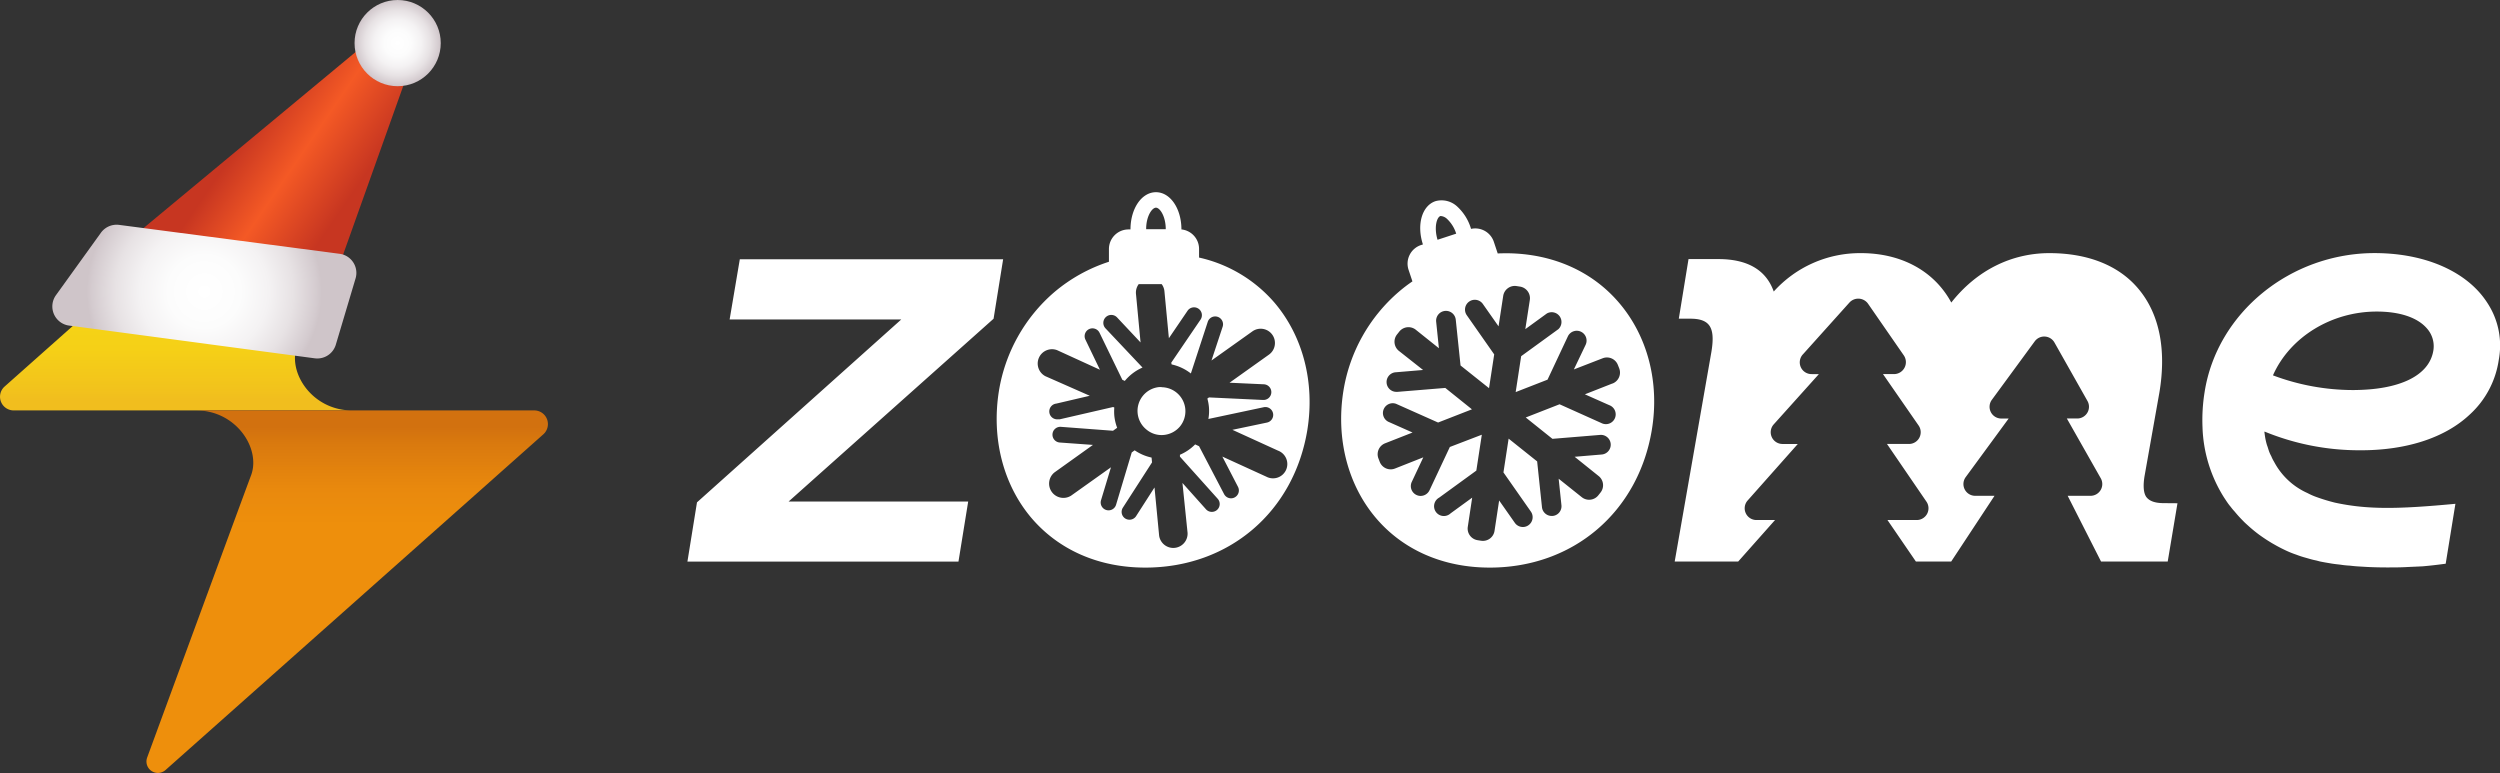<?xml version="1.0" encoding="UTF-8"?> <svg xmlns="http://www.w3.org/2000/svg" xmlns:xlink="http://www.w3.org/1999/xlink" viewBox="0 0 638 197.3"><rect x="0" y="0" width="638" height="197.3" fill="#333333" stroke="none"/><defs><style>.cls-1{fill:url(#Безымянный_градиент_34);}.cls-2{fill:url(#Безымянный_градиент_36);}.cls-3{fill:#fff;}.cls-4{fill:url(#Безымянный_градиент_496);}.cls-5{fill:url(#Безымянный_градиент_613);}.cls-6{fill:url(#Безымянный_градиент_613-2);}</style><linearGradient id="Безымянный_градиент_34" x1="51.26" y1="12.34" x2="51.26" y2="101.8" gradientUnits="userSpaceOnUse"><stop offset="0" stop-color="#f6d415"></stop><stop offset="0.75" stop-color="#f6d415"></stop><stop offset="0.86" stop-color="#f5d017"></stop><stop offset="0.97" stop-color="#f2c31c"></stop><stop offset="1" stop-color="#f1be1e"></stop></linearGradient><linearGradient id="Безымянный_градиент_36" x1="88.65" y1="192.84" x2="88.65" y2="108.86" gradientUnits="userSpaceOnUse"><stop offset="0" stop-color="#ee8f0c"></stop><stop offset="0.7" stop-color="#ee8f0c"></stop><stop offset="0.81" stop-color="#e9890d"></stop><stop offset="0.95" stop-color="#d9790e"></stop><stop offset="1" stop-color="#d2710f"></stop></linearGradient><linearGradient id="Безымянный_градиент_496" x1="61.94" y1="35.54" x2="87.51" y2="53.01" gradientUnits="userSpaceOnUse"><stop offset="0" stop-color="#c73621"></stop><stop offset="0.47" stop-color="#f45925"></stop><stop offset="1" stop-color="#c73621"></stop></linearGradient><radialGradient id="Безымянный_градиент_613" cx="52.15" cy="74.41" r="29.97" gradientUnits="userSpaceOnUse"><stop offset="0" stop-color="#fff"></stop><stop offset="0.31" stop-color="#fcfcfc"></stop><stop offset="0.55" stop-color="#f4f2f3"></stop><stop offset="0.76" stop-color="#e7e2e4"></stop><stop offset="0.96" stop-color="#d4cbcf"></stop><stop offset="1" stop-color="#cfc5c9"></stop></radialGradient><radialGradient id="Безымянный_градиент_613-2" cx="101.48" cy="11" r="11" xlink:href="#Безымянный_градиент_613"></radialGradient></defs><g id="Слой_2" data-name="Слой 2"><g id="Слой_1-2" data-name="Слой 1"><path class="cls-1" d="M97.64,12.94,1.18,98.64a3.49,3.49,0,0,0,2.32,6.1H89.84c-10.2,0-16.56-9.74-14-16.56s26.52-72.05,26.52-72.05A2.92,2.92,0,0,0,97.64,12.94Z"></path><path class="cls-2" d="M136.41,104.74H50.07c10.2,0,16.56,9.74,14,16.57s-26.51,72-26.51,72a2.92,2.92,0,0,0,4.68,3.2l96.46-85.71A3.49,3.49,0,0,0,136.41,104.74Z"></path><path class="cls-3" d="M256,66.16H188.8l-2.6,15.37H230L177.87,128.2l-2.44,15.12H244.6L247.08,128H201.24l52.32-46.66Zm40.42,32.62-.58,0a6.11,6.11,0,0,0-3.33,10.79A6,6,0,0,0,297,111a6.12,6.12,0,0,0,4.14-2.18,6.13,6.13,0,0,0-4.71-10ZM634.84,77.4a22.46,22.46,0,0,0-1.68-2.3c-5.61-6.68-15.52-10.51-27.17-10.51-21.52,0-40.2,15.25-43.37,35.44a44.7,44.7,0,0,0-.54,9v0A35.63,35.63,0,0,0,567.6,127c.5.74,1,1.57,1.68,2.35a14,14,0,0,0,1,1.2,31.57,31.57,0,0,0,2.13,2.35c.38.41.8.78,1.21,1.15a35.89,35.89,0,0,0,3,2.47c.87.62,1.78,1.24,2.74,1.82.45.29.91.53,1.41.82.66.37,1.36.74,2.06,1.07a24.38,24.38,0,0,0,3.18,1.32,24.73,24.73,0,0,0,2.56.83c.83.24,1.65.49,2.56.66l.9.24c1,.21,2,.37,3,.54.74.12,1.52.2,2.3.29a21.49,21.49,0,0,0,2.31.24c.78.09,1.56.17,2.34.21l2.17.13c1.68.08,3.37.12,5,.12s3.15,0,4.71-.08,3-.13,4.47-.21c2-.17,3.93-.41,5.81-.66l2.48-15.29c-14.86,1.4-22.49,1.48-30.72-.29a47.3,47.3,0,0,1-4.74-1.44,16.82,16.82,0,0,1-2.27-1,17.9,17.9,0,0,1-8.55-8,9.66,9.66,0,0,1-.72-1.44A8.16,8.16,0,0,1,579,115c-.17-.5-.3-1-.47-1.41a16.29,16.29,0,0,1-.58-2.8c0-.12-.05-.24-.05-.29a1.57,1.57,0,0,1,0-.37h0A63.6,63.6,0,0,0,602,114.91c12.1.09,22-3.21,28.26-9.1a23.43,23.43,0,0,0,7.43-14A19.77,19.77,0,0,0,634.84,77.4ZM621,89.4c-1,6.43-8.52,10.14-20.66,10.14a58.18,58.18,0,0,1-20.28-3.75h0C584.39,86,595,79.51,606.54,79.51c5.87,0,10.44,1.52,12.83,4.33A6.81,6.81,0,0,1,621,89.4Zm-68.83,39c-2.13,0-3.53-.49-4.33-1.44s-1-2.93-.51-5.69l3.74-21.06c1.85-11,0-20.12-5.31-26.46-5-6-12.91-9.15-22.79-9.15-9.72,0-18.58,4.45-25,12.61h0c-4.32-8-12.68-12.61-23.06-12.61a29.6,29.6,0,0,0-22.25,9.8h0c-1.94-5.48-6.66-8.28-14.12-8.28h-7.63l-2.48,15.21h2.95c2.3,0,3.78.49,4.66,1.52,1.09,1.28,1.29,3.47.7,7l-9.36,53.46h12.27v0h3.93l9.41-10.6h-4.83a3,3,0,0,1-2.22-4.92l12.86-14.49h-4a3,3,0,0,1-2.2-4.94l11.58-12.89h-1.77a3,3,0,0,1-2.26-5.09l11.81-13.15a3.05,3.05,0,0,1,4.78.3l9.1,13.15a3.05,3.05,0,0,1-2.51,4.79h-2.79l9.13,13.18a3,3,0,0,1-2.43,4.65h-5.68l10.11,14.78a3,3,0,0,1-2.44,4.63h-7.55l7.26,10.6h9L509,126.53h-5a3,3,0,0,1-2.39-4.72l11-15h-1.94a3,3,0,0,1-2.39-4.72l11-15a3,3,0,0,1,5,.29l8.47,15a3,3,0,0,1-2.57,4.42h-2.72l8.68,15.3a3,3,0,0,1-2.58,4.43h-5.89l8.52,16.78H553.2l2.49-14.88v0Zm-168-63.76c-.65,0-1.3,0-1.95.05l-1-3a5,5,0,0,0-5.81-3.28s0,0,0,0A12.46,12.46,0,0,0,372,52.82a5.85,5.85,0,0,0-5.64-1.49c-3.47,1.13-4.88,6-3.23,11.05l-.5.16a5,5,0,0,0-3.18,6.27l1,3A38.21,38.21,0,0,0,357,74.45,42.12,42.12,0,0,0,342.83,99.8c-1.93,12.11,1.11,23.94,8.35,32.44,6.95,8.16,17.2,12.61,29,12.61,21.28,0,37.89-14.14,41.37-35.16,2-12.08-1.07-23.87-8.35-32.4C406.26,69.13,396,64.63,384.24,64.63Zm-16.64-9.5a1,1,0,0,1,.25,0,2.63,2.63,0,0,1,1.53.75,8.69,8.69,0,0,1,2.31,3.74h0l-4.76,1.56C365.91,58,366.66,55.44,367.6,55.13Zm43.93,42.74-7,2.75,6.21,2.76a2.5,2.5,0,1,1-2,4.57L398,103.17l-8.63,3.37,6.81,5.45,12.16-1a2.5,2.5,0,0,1,.42,5l-6.91.58,6.13,4.92a3,3,0,0,1,.47,4.21l-.57.72a3,3,0,0,1-4.21.46l-5.9-4.71.71,6.76a2.49,2.49,0,0,1-2.23,2.74l-.26,0a2.5,2.5,0,0,1-2.48-2.24l-1.23-11.68L385,111.94l-1.32,8.62,7,10a2.5,2.5,0,0,1-.62,3.48,2.42,2.42,0,0,1-1.43.45,2.49,2.49,0,0,1-2.05-1.07l-4-5.7-1.18,7.78A3,3,0,0,1,378,138l-.9-.14a3,3,0,0,1-2.52-3.42L375.7,127l-5.5,4a2.5,2.5,0,1,1-2.93-4l9.49-6.9,1.4-9.16L370,114.07l-5.19,11.05a2.52,2.52,0,0,1-2.27,1.44,2.51,2.51,0,0,1-2.26-3.57l2.95-6.28L356,119.57a3,3,0,0,1-3.89-1.7l-.33-.86a3,3,0,0,1,1.7-3.88l7-2.75-6.21-2.76a2.5,2.5,0,0,1,2-4.57L367,107.83l8.64-3.37L368.84,99l-12.17,1h-.21a2.5,2.5,0,0,1-.21-5l6.92-.58L357,89.55a3,3,0,0,1-.47-4.21l.57-.72a3,3,0,0,1,4.22-.46l5.89,4.71-.7-6.76a2.5,2.5,0,0,1,5-.52l1.22,11.68L380,99.06l1.32-8.62-7-10a2.5,2.5,0,0,1,4.11-2.86l4,5.7,1.19-7.78A3,3,0,0,1,387,73l.9.14a3,3,0,0,1,2.51,3.42L389.26,84l5.5-4a2.5,2.5,0,0,1,2.94,4l-9.5,6.9-1.4,9.16,8.13-3.17,5.19-11.05A2.5,2.5,0,0,1,404.65,88l-3,6.28L409,91.43a3,3,0,0,1,3.88,1.7l.34.86A3,3,0,0,1,411.53,97.87ZM306,65.73V63.47a5,5,0,0,0-4.5-4.92v0c0-5.33-2.85-9.5-6.5-9.5s-6.5,4.17-6.5,9.5H288a5,5,0,0,0-5,5v3.25a41.19,41.19,0,0,0-13.91,7.73A42.12,42.12,0,0,0,254.92,99.8c-1.93,12.11,1.11,23.94,8.35,32.44,7,8.16,17.2,12.61,29,12.61,21.28,0,37.93-14.14,41.37-35.16,1.93-12.08-1.11-23.87-8.35-32.4A35.63,35.63,0,0,0,306,65.73ZM295,53c1,0,2.5,2.19,2.5,5.5h-5C292.48,55.19,294,53,295,53Zm27.49,45.07a2,2,0,0,1-.09,4h-.1l-13.77-.65-.41.29a12.7,12.7,0,0,1,.39,2.06,11.83,11.83,0,0,1-.13,3.15l0,0,14.13-3a2,2,0,1,1,.82,3.92l-8.82,1.85,11.66,5.32a3.65,3.65,0,1,1-3,6.64l-11.23-5.13,4,7.73a2,2,0,0,1-.86,2.69,1.93,1.93,0,0,1-.92.23,2,2,0,0,1-1.78-1.09L306,113.87l-1-.46a12,12,0,0,1-3.88,2.64l0,.49,9.64,10.75a2,2,0,0,1-3,2.67l-6-6.71L303.07,136a3.65,3.65,0,0,1-7.26.69l-1.18-12.29-4.7,7.32a2,2,0,0,1-1.69.91,2,2,0,0,1-1.08-.31,2,2,0,0,1-.6-2.77L294,118l-.12-1.23a12,12,0,0,1-4.31-1.85l-.75.54-4,13.35a2,2,0,0,1-3.84-1.15l2.54-8.41-10.16,7.23a3.65,3.65,0,0,1-4.23-5.94l9.79-7-8.47-.61a2,2,0,0,1,.29-4l13.3,1,1.06-.76a12.05,12.05,0,0,1-.73-3.11,12.88,12.88,0,0,1,0-2.06l-.31-.13L270.48,107a2.4,2.4,0,0,1-.46,0,2,2,0,0,1-.46-4l8.55-2L266.77,96a3.65,3.65,0,0,1,3-6.64l10.93,5L277,86.67a2,2,0,1,1,3.6-1.75l5.82,12,.63.29a12.12,12.12,0,0,1,4.52-3.41l-9.44-10A2,2,0,1,1,285.07,81l6,6.39L289.9,75a3.62,3.62,0,0,1,.7-2.49h5.86a3.61,3.61,0,0,1,.7,1.8l1.14,12,4.76-7a2,2,0,0,1,3.32,2.25l-7.48,11L299,93a12.22,12.22,0,0,1,4.91,2.31l4.31-13.18a2,2,0,1,1,3.8,1.25L309.17,92l10.44-7.43a3.64,3.64,0,0,1,4.23,5.93l-10.06,7.17Z"></path><polygon class="cls-4" points="86.48 68 104.51 17.46 93.49 11 31.86 62.16 86.48 68"></polygon><path class="cls-5" d="M80.32,91.44,17.63,83.09a4.93,4.93,0,0,1-3.35-7.76L25.76,59.39a4.94,4.94,0,0,1,4.64-2l56.27,7.38a4.92,4.92,0,0,1,4.07,6.29L85.69,88A4.93,4.93,0,0,1,80.32,91.44Z"></path><circle class="cls-6" cx="101.48" cy="11" r="11"></circle></g></g></svg> 